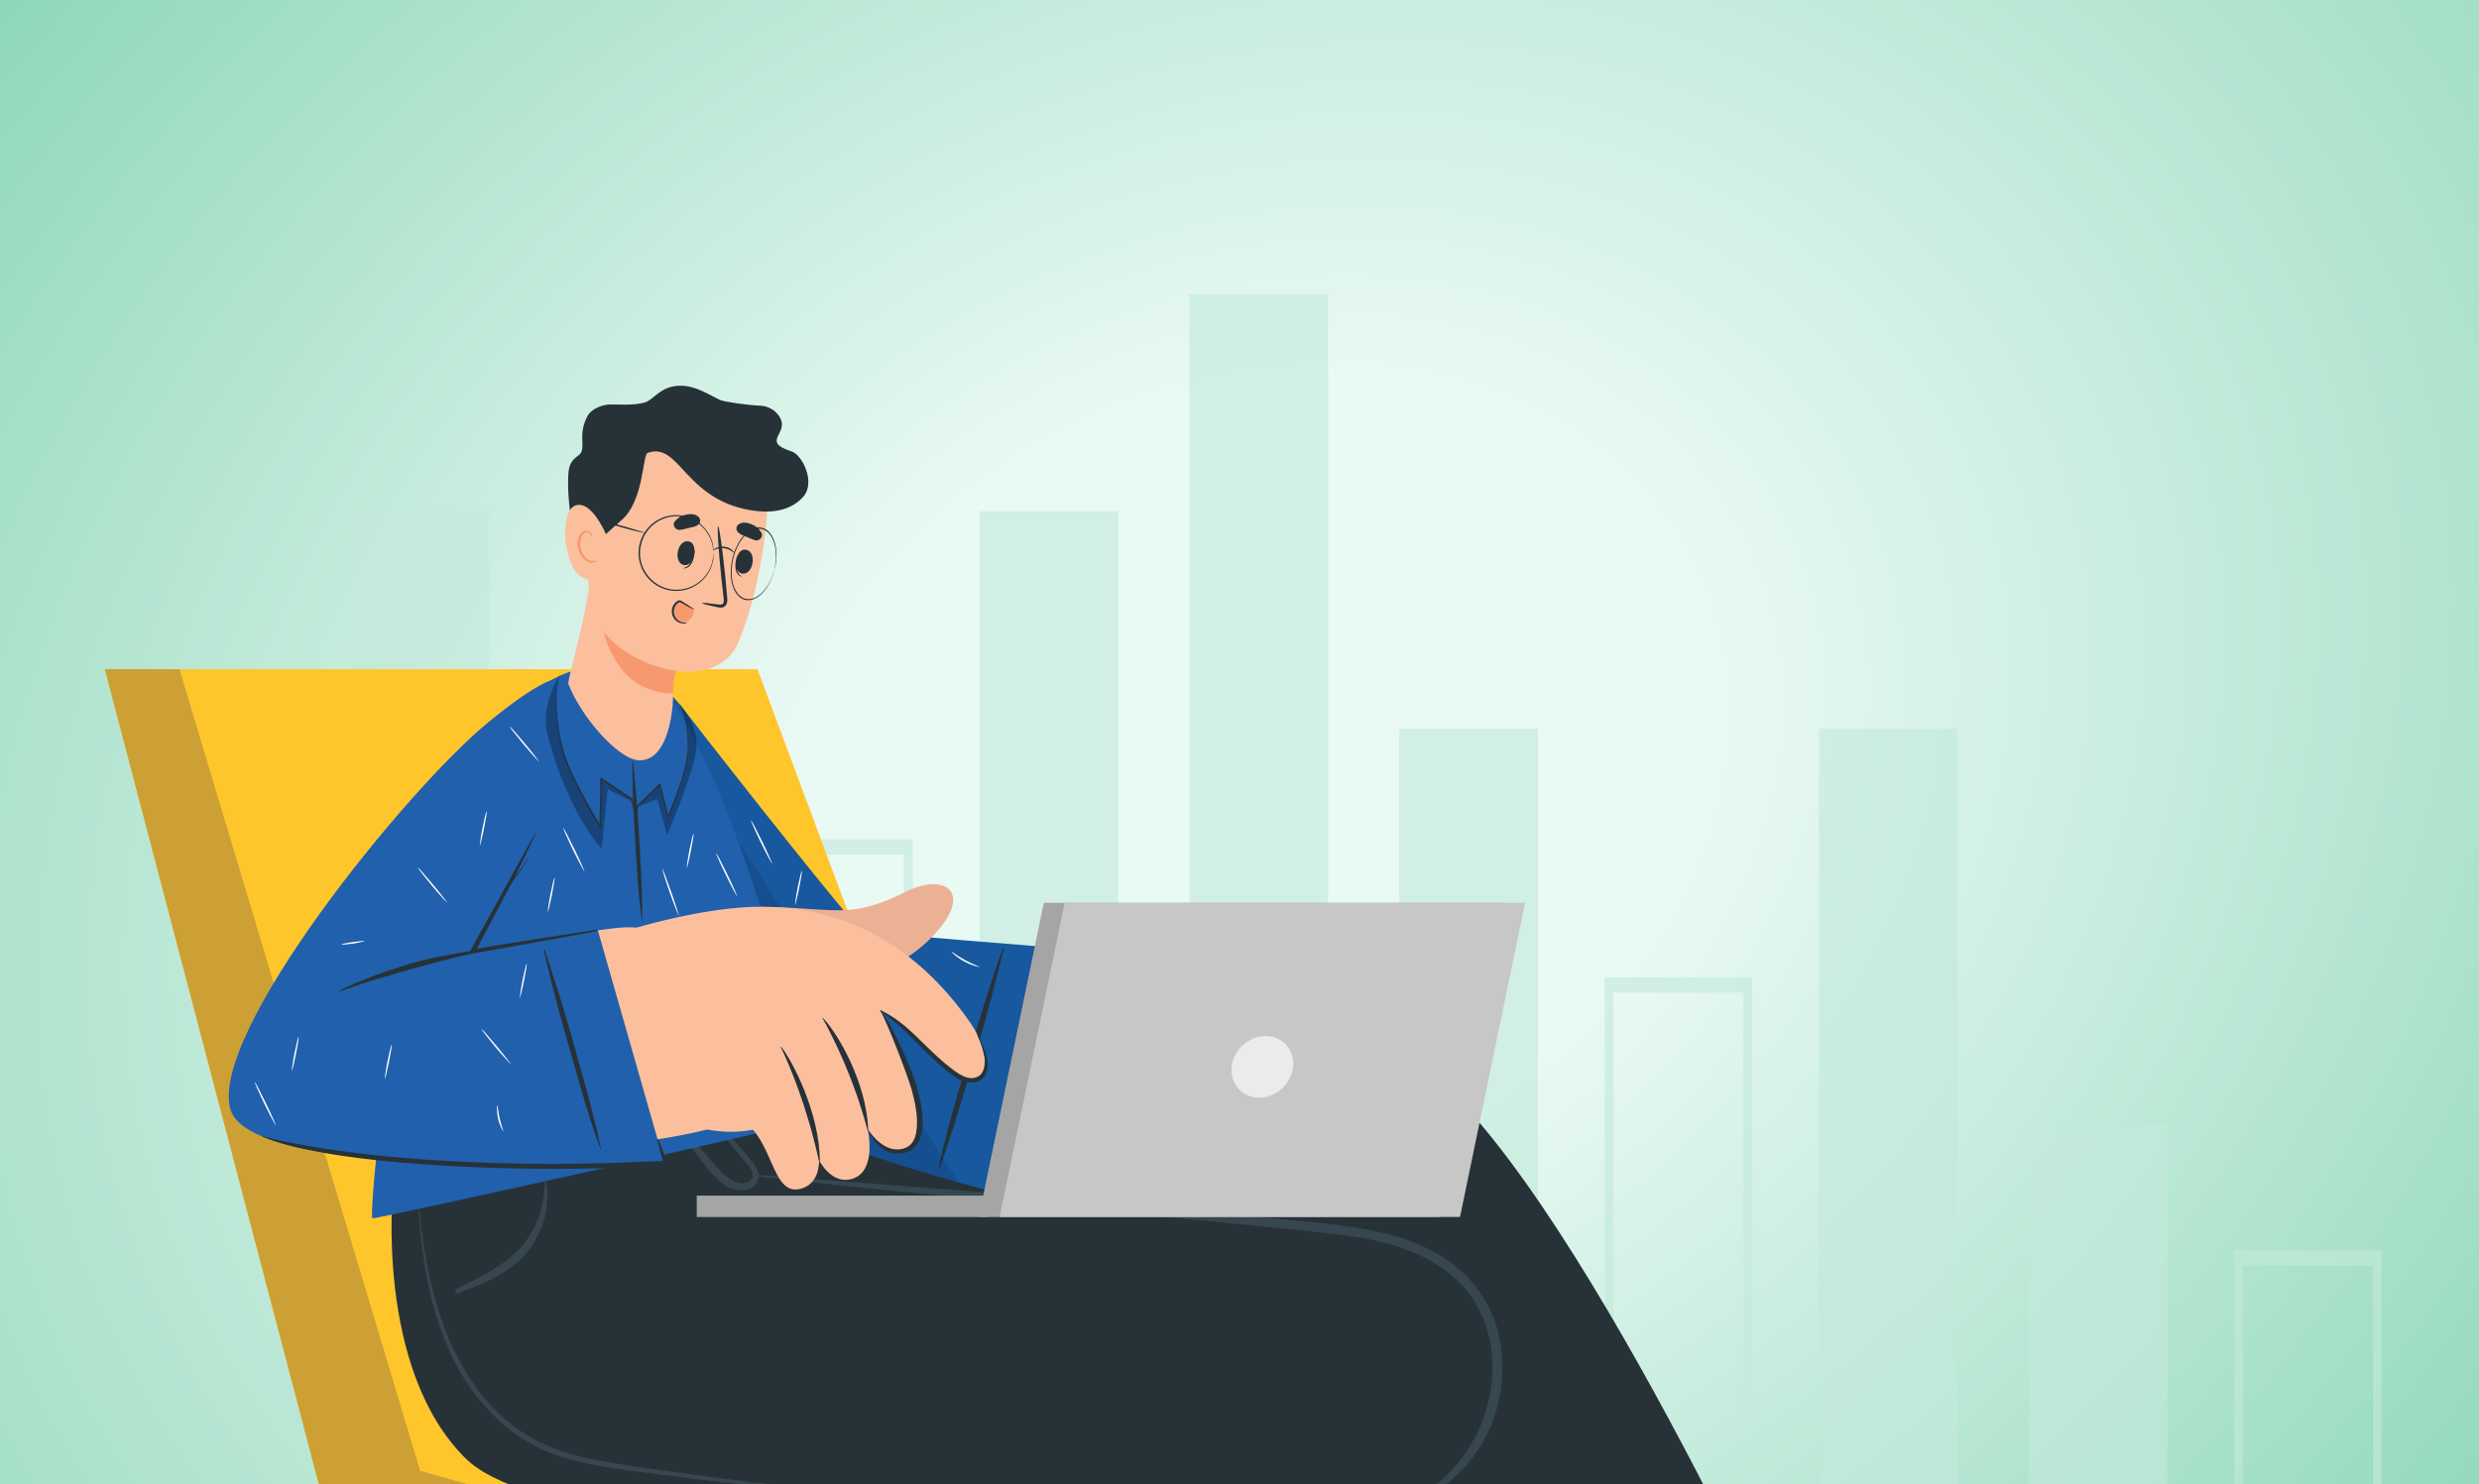 <svg xmlns="http://www.w3.org/2000/svg" width="334" height="200" viewBox="0 0 334 200" fill="none">
<rect x="0" y="0" width="334" height="200" fill="#808080" stroke="none"/>
<g clip-path="url(#clip0_4703_80370)">
<rect width="334" height="200" fill="url(#paint0_radial_4703_80370)"/>
<g opacity="0.63">
<path d="M245.066 204.834H263.75V98.201H245.066V204.834Z" fill="#C3E9DA"/>
<path d="M216.219 205.875H236.072V131.707H216.219V205.875ZM234.902 203.798H217.388V133.772H234.902V203.798Z" fill="#C3E9DA"/>
<path d="M273.348 204.834H292.031V151.517H273.348V204.834Z" fill="#C3E9DA"/>
<path d="M301.031 205.874H320.884V168.512H301.031V205.874ZM319.715 203.796H302.201V170.577H319.715V203.796Z" fill="#C3E9DA"/>
<path d="M188.535 204.834H207.219V98.201H188.535V204.834Z" fill="#C3E9DA"/>
<path d="M160.254 204.834H178.938L178.937 39.628H160.254L160.254 204.834Z" fill="#C3E9DA"/>
<path d="M131.988 204.834H150.672L150.672 68.902H131.988L131.988 204.834Z" fill="#C3E9DA"/>
<path d="M74.844 205.875H94.697V97.164H74.844V205.875ZM93.527 203.797H76.013V99.242H93.527V203.797Z" fill="#C3E9DA"/>
<path d="M47.16 204.834H65.844L65.844 68.902H47.16L47.16 204.834Z" fill="#C3E9DA"/>
<path d="M103.109 205.876H122.962V113.119H103.109V205.876ZM121.793 203.798H104.279V115.185H121.793V203.798Z" fill="#C3E9DA"/>
</g>
<path d="M213.085 208.683V196.142L140.43 193.149L102.054 90.189H14.125L45.227 208.683L119.568 229.659H124.221L213.085 208.683Z" fill="#FFC62B"/>
<path d="M14.125 90.189H24.181L56.6 198.208L122.362 216.92L213.085 196.142V208.683L124.221 229.659H119.568L45.227 208.683L14.125 90.189Z" fill="#CCA034"/>
<path d="M266.536 266.843C264.197 266.893 203.383 248.008 201.524 245.819C201.328 245.571 202.275 236.53 203.838 229.345C203.912 228.999 182.25 200.479 182.25 200.479L221.427 185.168L240.159 224.188L245.033 234.329C245.033 234.329 265.317 254.822 267.114 257.444C268.886 260.066 268.874 266.782 266.536 266.843Z" fill="#EBEBEB"/>
<path d="M242.133 226.005L198.956 232.412C198.956 232.412 175.387 189.41 165.872 178.724H165.848C165.22 177.994 164.642 177.426 164.112 176.993H164.1C163.497 176.634 162.438 176.374 160.986 176.201H160.974C148.21 174.631 105.231 178.835 75.531 176.906L89.402 158.281L95.544 150.019C128.997 146.185 170.057 132.445 188.581 141.782C208.704 151.924 242.145 226.005 242.145 226.005H242.133Z" fill="#263238"/>
<path d="M199.164 223.657C194.278 215.445 172.025 174.929 167.594 173.321C163.569 171.874 82.915 173.556 81.721 173.569C81.635 173.569 81.635 173.705 81.721 173.705C91.272 173.581 164.985 173.321 167.09 174.15C171.459 175.882 198.069 222.903 198.721 223.88C198.894 224.14 199.337 223.942 199.164 223.657Z" fill="#37474F"/>
<path d="M52.968 159.977C52.968 159.977 50.42 184.415 62.753 196.573C77.522 211.117 174.978 207.444 190.08 202.534C205.182 197.624 205.649 173.136 189.144 167.459C173.439 162.067 103.8 158.963 102.151 158.295C100.502 157.639 95.677 149.885 95.677 149.885L52.956 159.965L52.968 159.977Z" fill="#263238"/>
<path d="M73.6 159.282C73.575 159.171 73.403 159.208 73.403 159.319C73.415 162.411 72.283 165.652 70.264 167.989C67.95 170.673 64.541 172.169 61.452 173.74C61.156 173.888 61.378 174.358 61.685 174.259C63.569 173.691 65.427 172.862 67.138 171.897C68.701 171.019 70.141 169.906 71.236 168.471C73.255 165.812 74.141 162.584 73.587 159.27L73.6 159.282Z" fill="#37474F"/>
<path d="M101.5 156.772C100.811 155.881 100.06 155.04 99.334 154.187C97.635 152.146 95.924 150.106 94.14 148.152C93.967 147.966 93.635 148.226 93.795 148.436C95.001 150.019 96.269 151.54 97.512 153.074C98.152 153.865 98.792 154.645 99.444 155.436C100.047 156.166 100.798 156.895 101.254 157.736C101.721 158.615 101.106 159.357 100.208 159.456C99.395 159.542 98.657 159.134 98.029 158.652C96.626 157.563 95.518 156.017 94.349 154.694C93.635 153.89 92.921 153.074 92.183 152.27C91.407 151.417 90.583 150.613 89.807 149.759C89.758 149.71 89.659 149.784 89.709 149.846C90.386 150.774 91.001 151.751 91.678 152.678C92.355 153.606 93.032 154.533 93.734 155.448C94.398 156.314 95.075 157.155 95.777 157.996C96.367 158.701 97.057 159.394 97.857 159.864C99.149 160.63 101.389 160.791 102.078 159.109C102.423 158.281 101.992 157.44 101.488 156.784L101.5 156.772Z" fill="#37474F"/>
<path d="M188.025 202.618C182.831 202.717 177.625 203.013 172.431 203.125C167.274 203.236 162.117 203.261 156.948 203.211C146.584 203.112 136.221 202.717 125.882 201.999C115.432 201.27 104.171 200.231 93.795 198.784C88.835 198.091 83.801 197.522 78.89 196.459C74.459 195.506 70.447 193.651 67.136 190.423C60.415 183.868 57.806 174.246 56.723 165.045C56.575 163.808 56.465 162.571 56.366 161.335C56.366 161.248 56.231 161.248 56.243 161.335C56.846 170.771 58.311 180.603 64.219 188.185C66.779 191.462 70.028 194.158 73.844 195.692C78.496 197.559 83.653 198.005 88.552 198.672C98.977 200.095 110.288 201.183 120.762 202.012C131.31 202.828 141.882 203.347 152.455 203.508C163.028 203.669 173.613 203.508 184.173 202.989C185.465 202.927 186.745 202.853 188.038 202.741C188.112 202.741 188.112 202.618 188.038 202.618H188.025Z" fill="#37474F"/>
<path d="M201.91 179.789C200.913 175.646 198.439 172.17 194.944 169.783C191.202 167.211 186.722 166.048 182.291 165.393C177.282 164.663 172.198 164.292 167.152 163.797C156.801 162.783 146.45 161.856 136.099 161.002C125.748 160.149 103.446 158.405 102.19 158.356C102.079 158.356 102.055 158.541 102.166 158.554C112.16 159.667 121.255 160.631 131.262 161.547C141.33 162.462 151.385 163.426 161.441 164.428C166.451 164.923 171.46 165.43 176.469 165.949C181.109 166.432 185.885 166.902 190.242 168.707C193.971 170.253 197.331 172.739 199.239 176.388C201.073 179.912 201.467 184.13 200.729 188.001C200.039 191.6 198.353 195.112 195.891 197.821C193.467 200.492 190.39 202.545 186.833 203.312C185.922 203.51 184.814 203.658 183.965 203.819C183.903 203.831 183.83 203.967 183.903 203.967C191.387 204.153 198.316 198.662 201.012 191.798C202.501 188.013 202.833 183.759 201.885 179.789H201.91Z" fill="#37474F"/>
<path d="M82.058 99.833C87.006 119.349 96.852 142.637 100.902 146.36C106.022 151.072 137.383 157.243 139.032 157.404C141.752 157.676 147.352 129.589 144.817 129.639C138.109 129.787 117.444 127.685 115.967 126.225C114.428 124.704 103.93 112.04 93.111 97.706C85.64 87.799 78.981 87.725 82.058 99.833Z" fill="#EB9482"/>
<path d="M136.497 156.243C136.952 156.466 143.402 159.533 147.365 160.584C150.331 161.376 158.91 163.404 160.091 160.213C160.904 158.036 155.993 156.243 152.559 154.907C150.749 154.203 148.485 152.36 148.989 151.197C149.863 149.144 154.54 151.074 157.617 152.768C163.574 156.058 171.55 162.044 175.07 158.964C176.399 157.801 174.775 155.773 172.424 153.807C176.215 156.07 180.252 157.913 181.778 156.676C182.652 155.971 182.677 155.031 182.147 153.98C183.317 154.326 184.326 154.227 185.027 153.46C186.209 152.149 185.581 150.282 184.203 148.377C184.634 148.328 185.003 148.093 185.286 147.623C187.772 143.616 174.615 132.596 170.122 131.644C156.94 128.824 143.131 129.739 143.131 129.739C138.084 133.994 136.472 156.243 136.484 156.256L136.497 156.243Z" fill="#EB9482"/>
<path d="M155.504 143.638C158.606 144.046 161.671 145.135 164.329 146.804C167.702 148.932 169.979 151.455 172.822 153.99C172.896 154.052 172.797 154.176 172.723 154.114C171.369 152.914 165.745 148.4 164.305 147.373C161.646 145.506 158.704 144.22 155.492 143.688C155.455 143.688 155.467 143.626 155.492 143.638H155.504Z" fill="#263238"/>
<path d="M157.817 137.988C161.288 138.854 164.845 139.72 168.082 141.29C171.626 142.997 174.433 145.854 177.19 148.6C178.851 150.245 180.476 151.939 182.051 153.658C182.113 153.732 182.027 153.844 181.953 153.782C179.147 150.937 176.267 148.179 173.288 145.52C170.494 143.022 167.405 141.117 163.872 139.868C161.879 139.163 159.848 138.607 157.805 138.062C157.768 138.062 157.78 137.988 157.805 138.001L157.817 137.988Z" fill="#263238"/>
<path d="M161.38 133.016C164.741 133.622 167.682 134.142 170.685 135.873C174.673 138.161 178.55 142.094 179.916 143.492C181.418 145.025 182.87 146.621 184.31 148.228C184.372 148.29 184.261 148.402 184.2 148.327C180.938 144.803 177.43 141.476 173.738 138.409C171.978 136.949 170.07 135.675 167.941 134.81C165.836 133.956 163.596 133.499 161.38 133.029C161.368 133.029 161.38 133.004 161.38 133.004V133.016Z" fill="#263238"/>
<path d="M142.63 127.76L133.202 160.46C133.202 160.46 105.41 153.212 100.229 147.857C95.059 142.515 85.065 114.502 82 100.885C78.936 87.269 85.828 87.442 92.364 95.913C98.899 104.385 115.146 124.915 116.045 125.348C116.931 125.781 142.63 127.748 142.63 127.748V127.76Z" fill="#17589E"/>
<path d="M130.222 146.113C131.366 142.254 132.536 138.408 133.545 134.512C134.111 132.298 134.69 130.085 135.243 127.858C135.268 127.772 135.12 127.722 135.096 127.809C133.791 131.63 132.499 135.477 131.379 139.36C130.259 143.231 129.102 147.078 128.031 150.961C127.428 153.162 126.886 155.389 126.406 157.627C126.406 157.677 126.468 157.701 126.48 157.652C127.908 153.867 129.065 149.996 130.222 146.113Z" fill="#263238"/>
<path opacity="0.1" d="M129.203 159.372C121.314 157.134 104.181 151.939 100.242 147.871C95.073 142.515 85.079 114.515 82.014 100.898C80.55 94.356 81.362 90.992 83.344 90.213C83.553 90.312 83.762 90.423 83.984 90.559C94.187 104.658 115.357 138.298 129.203 159.372Z" fill="black"/>
<path d="M50.16 164.206C50.32 164.367 109.066 151.43 109.62 150.75C110.383 149.785 99.885 105.386 88.807 92.14C86.038 88.826 77.213 89.061 73.275 92.4C53.717 108.972 49.618 163.637 50.172 164.218L50.16 164.206Z" fill="#2160AC"/>
<path d="M68.697 95.566C56.98 104.619 26.099 141.239 32.548 149.921C39.047 158.665 83.245 155.722 96.156 151.974C99.996 150.861 90.138 126.311 86.039 125.099C82.63 124.085 63.466 129.317 63.121 128.191C62.727 126.93 66.974 118.817 73.817 103.976C81.707 86.871 73.854 91.546 68.685 95.553L68.697 95.566Z" fill="#FBBF9E"/>
<path d="M104.062 122.244C112.604 122.467 114.758 123.839 122.057 120.179C126.845 117.779 130.426 119.82 127.177 124.359C121.848 131.779 110.783 133.832 106.733 133.424L104.062 122.244Z" fill="#ECB195"/>
<path d="M80.562 126.637C80.562 126.637 90.803 122.963 99.923 122.296C106.225 121.838 120.059 122.357 130.816 137.953C133.364 141.651 134.386 148.737 128.047 144.223C123.542 141.008 121.647 137.607 118.681 136.221C118.681 136.221 118.914 145.386 115.136 147.81C113.45 148.898 108.76 151.743 104.797 153.437C104.797 153.437 104.194 152.67 103.579 151.582C103.579 151.582 99.825 153.511 93.634 151.866L80.575 126.649L80.562 126.637Z" fill="#FBBF9E"/>
<path d="M106.007 122.813C108.653 124.817 114.204 129.145 117.515 134.278C121.195 139.979 126.734 151.951 122.524 154.635C119.435 156.601 116.912 152.211 116.912 152.211C116.912 152.211 118.167 157.653 114.992 158.815C112.099 159.879 110.352 156.366 110.352 156.366C110.352 156.366 110.549 159.792 107.558 160.275C103.964 160.856 104.148 153.571 100.001 150.999C99.065 150.418 106.019 122.801 106.019 122.801L106.007 122.813Z" fill="#FBBF9E"/>
<path d="M110.864 137.182C113.055 139.47 116.686 145.963 116.969 152.097C116.969 152.233 116.871 152.32 116.846 152.196C115.098 145.505 112.193 139.631 110.815 137.219C110.803 137.182 110.84 137.157 110.864 137.182Z" fill="#263238"/>
<path d="M105.251 141.067C106.937 143.243 110.383 150.095 110.457 156.328C110.457 156.464 110.347 156.538 110.322 156.415C108.783 149.34 106.42 143.602 105.189 141.104C105.177 141.067 105.226 141.042 105.251 141.067Z" fill="#263238"/>
<path d="M118.675 136.156C121.26 137.417 122.811 139.05 124.842 141.029C125.851 142.006 126.873 142.983 127.98 143.836C128.99 144.628 130.479 145.803 131.808 145.061C132.547 144.64 132.694 143.688 132.682 142.909C132.657 142.031 132.079 140.336 131.697 139.545C131.673 139.508 131.747 139.47 131.771 139.508C132.128 140.213 132.805 141.771 132.953 142.55C133.088 143.255 133.15 144.059 132.842 144.727C132.19 146.161 130.393 146.075 129.211 145.444C128.497 145.073 127.857 144.554 127.242 144.046C126.651 143.552 126.073 143.045 125.506 142.501C124.362 141.412 123.279 140.25 122.134 139.149C120.891 137.937 119.992 137.294 118.614 136.23C118.565 136.193 118.614 136.119 118.675 136.144V136.156Z" fill="#263238"/>
<path d="M122.781 146.719C122.338 145.049 119.593 137.926 118.608 136.219C118.584 136.169 118.645 136.132 118.67 136.169C120.455 138.544 122.978 144.468 123.495 146.323C123.999 148.154 124.541 150.466 124.233 152.371C123.765 155.228 121.784 155.45 121.07 155.475C120.208 155.5 119.396 155.191 118.719 154.671C117.956 154.102 117.304 153.063 116.873 152.235C116.848 152.185 116.91 152.148 116.934 152.185C117.734 153.472 119.187 154.857 120.762 154.906C121.451 154.931 122.178 154.733 122.682 154.251C123.273 153.669 123.445 152.816 123.519 152.025C123.667 150.231 123.261 148.438 122.793 146.719H122.781Z" fill="#263238"/>
<path d="M80.554 125.398L89.441 156.491C89.441 156.491 34.128 159.657 31.063 149.565C27.999 139.473 54.719 106.402 65.809 97.324C78.659 86.799 79.348 91.227 75.163 101.752C70.781 112.771 63.249 128.503 63.249 128.503L80.566 125.398H80.554Z" fill="#2160AC"/>
<path d="M45.759 133.474C48.504 132.151 51.384 131.087 54.288 130.172C57.169 129.269 60.135 128.675 63.113 128.217C64.812 127.945 66.523 127.772 68.234 127.574C68.283 127.574 68.295 127.648 68.234 127.661C65.243 128.081 62.264 128.774 59.335 129.541C56.418 130.308 53.525 131.124 50.645 131.99C49.008 132.485 47.408 133.054 45.796 133.598C45.722 133.623 45.685 133.511 45.759 133.487V133.474Z" fill="#263238"/>
<path d="M80.415 125.285C80.132 125.31 64.759 127.721 64.242 127.87C64.34 127.659 68.242 120.301 68.82 119.225C68.882 119.113 68.931 119.015 68.993 118.903C69.337 118.433 69.694 117.976 70.027 117.493C70.457 116.875 70.876 116.269 71.294 115.651C71.307 115.626 71.282 115.613 71.27 115.626C70.827 116.219 70.371 116.813 69.928 117.407C69.719 117.679 69.522 117.963 69.325 118.248C69.719 117.481 70.088 116.714 70.47 115.947C71.073 114.723 71.639 113.474 72.205 112.225C72.218 112.188 72.168 112.163 72.144 112.2C70.999 114.34 69.781 116.454 68.624 118.594C67.466 120.734 63.085 128.599 63.109 128.599C63.134 128.624 80.107 125.569 80.439 125.495C80.575 125.47 80.55 125.273 80.415 125.285Z" fill="#263238"/>
<path d="M78.3 144.255C77.328 140.792 76.38 137.317 75.285 133.879C74.657 131.925 74.042 129.97 73.402 128.029C73.377 127.955 73.254 127.992 73.266 128.066C74.103 131.578 74.953 135.115 75.95 138.591C76.947 142.054 77.907 145.516 78.941 148.967C79.531 150.933 80.171 152.863 80.885 154.792C80.897 154.829 80.959 154.817 80.959 154.78C80.233 151.23 79.273 147.743 78.3 144.255Z" fill="#263238"/>
<path d="M90.059 157.06C89.665 156.082 89.209 154.697 88.779 153.732C88.668 153.485 88.483 153.497 88.569 153.757C88.84 154.635 89.025 155.588 89.296 156.491C88.52 156.515 87.745 156.528 86.969 156.552C86.071 156.589 85.185 156.639 84.286 156.664C82.538 156.738 80.778 156.787 79.031 156.812C75.486 156.874 71.929 156.874 68.384 156.787C61.27 156.614 54.144 156.181 47.079 155.278C45.11 155.019 43.128 154.734 41.171 154.375C39.177 154.017 37.035 153.621 35.411 153.126C35.362 153.114 35.337 153.2 35.386 153.213C37.035 153.856 38.599 154.338 40.322 154.709C42.082 155.093 43.867 155.427 45.639 155.699C49.196 156.243 52.765 156.602 56.359 156.862C63.461 157.381 70.6 157.591 77.726 157.505C79.72 157.48 81.714 157.443 83.708 157.369C84.717 157.332 85.726 157.295 86.723 157.245C87.732 157.196 90.12 157.183 90.059 157.022V157.06Z" fill="#263238"/>
<path d="M164.666 161.141H93.883V164.01H164.666V161.141Z" fill="#455B64"/>
<path d="M133.047 161.141H93.883V164.01H133.047V161.141Z" fill="#A6A5A5"/>
<path d="M131.875 164.01H193.908L202.671 121.676H140.638L131.875 164.01Z" fill="#A6A5A5"/>
<path d="M134.68 164.01H196.712L205.476 121.676H143.443L134.68 164.01Z" fill="#C7C7C6"/>
<path d="M165.944 143.785C165.71 146.085 167.359 147.941 169.649 147.941C171.938 147.941 173.981 146.085 174.215 143.785C174.461 141.484 172.8 139.629 170.51 139.629C168.221 139.629 166.178 141.484 165.944 143.785Z" fill="#EBEBEB"/>
<path d="M85.971 102.452C83.288 102.279 78.291 96.639 76.58 92.175C76.469 91.865 77.306 88.922 78.156 85.298C78.66 83.097 79.177 80.623 79.485 78.348L93.27 83.777C93.27 83.777 91.215 88.378 90.71 92.36C90.673 92.694 90.661 93.003 90.685 93.312C90.685 93.362 90.685 93.411 90.685 93.473C90.734 95.291 90.168 102.737 85.971 102.464V102.452Z" fill="#FBBF9E"/>
<path d="M90.683 93.311C90.683 93.311 90.683 93.398 90.683 93.472C90.228 93.472 89.736 93.435 89.206 93.348C81.132 92.05 80.492 81.859 80.492 78.742L93.293 83.776C93.293 83.776 91.237 88.376 90.72 92.359C90.696 92.693 90.671 93.002 90.696 93.311H90.683Z" fill="#F7996E"/>
<path d="M82.302 60.481C79.409 64.983 77.981 79.973 80.578 84.14C84.345 90.188 96.406 93.577 99.434 86.676C102.733 79.144 105.084 63.561 101.994 59.566C97.453 53.679 86.56 53.815 82.302 60.469V60.481Z" fill="#FBBF9E"/>
<path d="M91.606 71.414C92.061 71.364 92.468 71.228 92.911 71.129C93.415 71.018 93.822 70.981 94.191 70.585C94.388 70.375 94.376 69.954 94.191 69.744C93.76 69.249 93.108 69.237 92.505 69.348C91.84 69.472 91.372 69.732 90.929 70.251C90.511 70.746 91.003 71.488 91.606 71.414Z" fill="#263238"/>
<path d="M101.713 72.798C101.27 72.662 100.889 72.476 100.47 72.303C99.99 72.105 99.596 71.994 99.301 71.548C99.141 71.313 99.227 70.893 99.449 70.72C99.953 70.311 100.593 70.398 101.172 70.621C101.8 70.856 102.23 71.19 102.575 71.771C102.907 72.328 102.292 72.983 101.713 72.81V72.798Z" fill="#263238"/>
<path d="M93.578 74.156C93.578 74.156 93.492 74.193 93.492 74.231C93.369 75.232 93.049 76.358 92.101 76.543C92.077 76.543 92.064 76.605 92.101 76.605C93.222 76.63 93.615 75.133 93.578 74.156Z" fill="#263238"/>
<path d="M92.849 72.972C91.274 72.6 90.646 75.779 92.099 76.138C93.539 76.484 94.166 73.293 92.849 72.972Z" fill="#263238"/>
<path d="M99.364 74.914C99.364 74.914 99.426 74.976 99.426 75.013C99.192 75.99 99.081 77.153 99.906 77.672C99.93 77.685 99.918 77.734 99.881 77.722C98.835 77.338 98.983 75.805 99.364 74.914Z" fill="#263238"/>
<path d="M100.444 74.073C102.044 74.283 101.515 77.487 100.025 77.301C98.561 77.116 99.09 73.9 100.444 74.073Z" fill="#263238"/>
<path d="M83.715 70.126C86.767 67.529 86.558 61.284 87.26 61.036C91.543 59.503 92.171 67.195 101.02 68.741C104.983 69.434 107.1 68.222 108.22 66.948C109.943 64.994 108.073 61.308 106.682 60.851C102.288 59.428 106.62 58.464 104.934 56.027C104.356 55.186 103.383 54.704 102.362 54.667C100.798 54.617 97.512 54.135 97.069 53.925C95.555 53.245 93.771 51.946 91.592 51.983C88.97 52.033 88.109 53.851 86.927 54.222C85.315 54.729 82.792 54.444 81.869 54.531C81.179 54.593 79.665 55.05 79.124 56.126C77.955 58.427 78.742 59.713 78.349 60.863C78.066 61.679 76.724 61.543 76.576 63.868C76.305 68.222 77.585 73.676 78.127 73.96C79.186 74.517 82.706 70.955 83.727 70.102L83.715 70.126Z" fill="#263238"/>
<path d="M82.053 72.959C82.053 72.959 80.034 67.48 77.647 68.086C75.259 68.692 75.923 76.051 78.151 77.609C80.367 79.18 81.856 77.139 81.856 77.139L82.065 72.959H82.053Z" fill="#FBBF9E"/>
<path d="M80.353 75.481C80.353 75.481 80.267 75.531 80.107 75.58C79.959 75.63 79.7 75.642 79.405 75.518C78.827 75.271 78.285 74.418 78.199 73.539C78.15 73.094 78.224 72.686 78.371 72.352C78.507 72.018 78.753 71.795 79.036 71.77C79.319 71.733 79.528 71.919 79.602 72.055C79.688 72.203 79.651 72.29 79.688 72.302C79.7 72.315 79.799 72.228 79.737 72.03C79.713 71.931 79.639 71.808 79.504 71.709C79.368 71.597 79.171 71.535 78.974 71.535C78.556 71.523 78.211 71.832 78.051 72.191C77.867 72.55 77.768 73.02 77.817 73.514C77.916 74.492 78.543 75.469 79.331 75.753C79.713 75.877 80.02 75.803 80.18 75.716C80.34 75.617 80.365 75.506 80.34 75.493L80.353 75.481Z" fill="#F7996E"/>
<path d="M67.801 152.457C67.801 152.457 67.334 151.765 67.112 150.775C66.89 149.786 66.964 148.957 67.013 148.957C67.075 148.957 67.1 149.761 67.321 150.726C67.53 151.691 67.863 152.42 67.801 152.457Z" fill="white"/>
<path d="M49.163 126.831C49.163 126.831 48.474 127.042 47.6 127.165C46.726 127.289 46.012 127.339 46 127.289C46 127.227 46.689 127.079 47.563 126.955C48.437 126.831 49.151 126.782 49.163 126.831Z" fill="white"/>
<path d="M72.633 102.679C72.633 102.679 71.673 101.677 70.577 100.366C69.482 99.043 68.632 97.954 68.682 97.917C68.731 97.88 69.642 98.919 70.737 100.23C71.833 101.541 72.669 102.642 72.633 102.679Z" fill="white"/>
<path d="M107.109 121.973C107.109 121.973 107.208 120.922 107.466 119.648C107.725 118.374 107.971 117.347 108.032 117.359C108.094 117.359 107.934 118.411 107.676 119.685C107.417 120.959 107.171 121.985 107.109 121.973Z" fill="white"/>
<path d="M91.461 123.469C91.461 123.469 90.871 122.084 90.255 120.328C89.64 118.571 89.197 117.136 89.246 117.112C89.295 117.087 89.837 118.497 90.452 120.253C91.067 122.01 91.511 123.445 91.461 123.469Z" fill="white"/>
<path d="M131.988 130.33C131.988 130.33 131.003 130.182 129.932 129.588C128.861 129.007 128.16 128.302 128.197 128.265C128.234 128.215 128.984 128.833 130.031 129.402C131.077 129.971 132 130.268 131.988 130.33Z" fill="white"/>
<path d="M96.148 74.528C96.148 74.528 96.148 74.083 95.951 73.303C95.755 72.549 95.262 71.436 94.13 70.57C93.564 70.15 92.862 69.791 92.05 69.655C91.238 69.519 90.327 69.544 89.465 69.878C89.034 70.026 88.604 70.261 88.222 70.558C87.828 70.842 87.471 71.201 87.188 71.609C86.585 72.413 86.24 73.452 86.228 74.528C86.228 75.604 86.573 76.643 87.188 77.447C87.484 77.855 87.841 78.213 88.222 78.498C88.604 78.795 89.034 79.017 89.465 79.178C90.327 79.512 91.25 79.537 92.05 79.401C92.862 79.252 93.564 78.906 94.13 78.486C95.262 77.62 95.767 76.519 95.951 75.752C96.148 74.986 96.112 74.528 96.148 74.528C96.148 74.528 96.148 74.553 96.148 74.615C96.148 74.676 96.148 74.763 96.148 74.85C96.148 74.961 96.148 75.084 96.124 75.233C96.099 75.381 96.087 75.567 96.025 75.765C95.939 76.16 95.767 76.63 95.484 77.125C95.201 77.62 94.782 78.139 94.204 78.585C93.638 79.017 92.912 79.401 92.075 79.549C91.238 79.698 90.302 79.673 89.404 79.339C88.948 79.178 88.517 78.943 88.111 78.646C87.705 78.35 87.336 77.991 87.028 77.558C86.4 76.717 86.044 75.641 86.031 74.528C86.031 73.415 86.4 72.339 87.028 71.498C87.336 71.077 87.705 70.706 88.111 70.409C88.517 70.113 88.948 69.878 89.404 69.717C90.302 69.383 91.25 69.358 92.075 69.507C92.912 69.655 93.638 70.038 94.204 70.471C94.77 70.917 95.188 71.436 95.484 71.931C95.767 72.425 95.939 72.895 96.025 73.291C96.075 73.489 96.099 73.662 96.124 73.823C96.148 73.971 96.161 74.107 96.148 74.219C96.148 74.318 96.148 74.392 96.148 74.454C96.148 74.503 96.148 74.54 96.148 74.54V74.528Z" fill="#263238"/>
<path d="M104.37 76.655C104.37 76.655 104.468 76.235 104.53 75.468C104.579 74.726 104.542 73.6 104.087 72.636C103.865 72.166 103.545 71.733 103.114 71.486C102.684 71.251 102.167 71.152 101.601 71.362C101.317 71.449 101.034 71.609 100.751 71.844C100.468 72.067 100.185 72.351 99.939 72.71C99.422 73.403 99.004 74.343 98.77 75.357C98.548 76.371 98.511 77.41 98.671 78.251C98.745 78.684 98.868 79.067 99.028 79.389C99.188 79.71 99.373 79.995 99.582 80.192C100 80.625 100.505 80.761 100.997 80.737C101.49 80.712 101.97 80.465 102.376 80.131C103.201 79.463 103.73 78.473 104.001 77.781C104.284 77.076 104.358 76.643 104.37 76.643C104.37 76.643 104.345 76.754 104.296 76.952C104.271 77.051 104.247 77.175 104.198 77.323C104.148 77.472 104.099 77.632 104.025 77.805C103.754 78.51 103.237 79.537 102.388 80.242C101.97 80.588 101.477 80.848 100.973 80.885C100.468 80.922 99.939 80.774 99.508 80.329C99.287 80.118 99.09 79.834 98.93 79.5C98.77 79.166 98.634 78.77 98.56 78.325C98.388 77.447 98.425 76.371 98.659 75.32C98.905 74.268 99.348 73.291 99.877 72.574C100.148 72.215 100.431 71.906 100.727 71.684C101.022 71.449 101.317 71.288 101.613 71.189C102.191 70.979 102.733 71.09 103.176 71.337C103.619 71.597 103.939 72.042 104.173 72.537C104.628 73.539 104.653 74.689 104.591 75.443C104.591 75.629 104.554 75.802 104.53 75.95C104.505 76.099 104.481 76.222 104.468 76.321C104.419 76.519 104.394 76.631 104.394 76.631L104.37 76.655Z" fill="#263238"/>
<path d="M98.941 74.543C98.941 74.543 98.793 74.431 98.572 74.271C98.35 74.122 98.006 73.949 97.587 73.887C97.181 73.826 96.799 73.9 96.541 73.986C96.283 74.073 96.135 74.172 96.11 74.147C96.098 74.122 96.209 73.986 96.48 73.85C96.738 73.714 97.156 73.615 97.612 73.677C98.067 73.739 98.436 73.949 98.658 74.147C98.88 74.345 98.954 74.518 98.929 74.531L98.941 74.543Z" fill="#263238"/>
<path d="M87.008 71.871C87.008 71.871 85.568 71.587 83.833 71.092C82.097 70.609 80.707 70.164 80.719 70.115C80.731 70.053 82.159 70.399 83.894 70.894C85.63 71.376 87.021 71.822 87.008 71.871Z" fill="#263238"/>
<path d="M93.486 82.034C92.895 81.762 92.305 81.478 91.714 81.205C91.615 81.156 91.504 81.106 91.394 81.119C91.271 81.131 91.172 81.23 91.086 81.329C90.68 81.824 90.569 82.578 90.889 83.147C91.209 83.716 91.96 84.013 92.551 83.766C93.178 83.506 93.486 82.776 93.535 82.096L93.486 82.046V82.034Z" fill="#F7996E"/>
<path d="M92.619 83.903C92.619 83.903 92.532 83.965 92.36 84.002C92.188 84.039 91.917 84.052 91.597 83.94C91.289 83.841 90.933 83.594 90.723 83.21C90.502 82.827 90.428 82.295 90.612 81.813C90.699 81.578 90.846 81.355 91.019 81.194C91.105 81.108 91.203 81.034 91.302 80.972C91.363 80.935 91.425 80.91 91.511 80.91C91.585 80.91 91.659 80.922 91.72 80.947C91.831 80.996 91.905 81.058 91.991 81.108C92.077 81.157 92.151 81.207 92.237 81.256C92.385 81.355 92.532 81.442 92.668 81.528C93.197 81.862 93.505 82.085 93.493 82.122C93.48 82.159 93.123 81.986 92.582 81.689C92.446 81.615 92.299 81.528 92.139 81.442C92.052 81.392 91.979 81.355 91.892 81.306C91.806 81.256 91.72 81.207 91.646 81.17C91.56 81.145 91.536 81.145 91.449 81.194C91.376 81.244 91.289 81.306 91.216 81.38C91.068 81.528 90.945 81.701 90.871 81.912C90.711 82.32 90.772 82.765 90.945 83.099C91.117 83.445 91.412 83.668 91.671 83.779C91.942 83.891 92.188 83.915 92.36 83.903C92.532 83.903 92.619 83.878 92.631 83.903H92.619Z" fill="#263238"/>
<path d="M94.609 81.282C94.622 81.208 95.409 81.282 96.69 81.455C97.01 81.505 97.317 81.517 97.428 81.319C97.564 81.109 97.526 80.738 97.465 80.342C97.379 79.501 97.28 78.635 97.17 77.708C96.788 73.973 96.603 70.943 96.751 70.918C96.899 70.906 97.33 73.923 97.711 77.658C97.797 78.573 97.883 79.452 97.957 80.293C97.982 80.676 98.08 81.134 97.797 81.567C97.65 81.777 97.379 81.888 97.17 81.888C96.948 81.888 96.776 81.851 96.616 81.826C95.36 81.567 94.597 81.369 94.609 81.294V81.282Z" fill="#263238"/>
<path opacity="0.3" d="M85.953 108.727L88.562 107.688L89.879 112.573C89.879 112.573 93.4 104.287 93.806 101.034C94.212 97.781 91.504 94.764 91.504 94.764C91.504 94.764 94.101 99.389 91.59 106.043L90.015 110.31L88.919 105.82L85.965 108.727H85.953Z" fill="black"/>
<path opacity="0.3" d="M85.366 108.156L81.882 106.363L81.058 114.402C81.058 114.402 76.553 109.715 73.747 98.93C72.725 95.022 75.421 90.99 75.421 90.99C75.421 90.99 73.747 94.812 76.639 103.556L80.738 111.57L81.095 105.262L85.341 108.132L85.366 108.156Z" fill="black"/>
<path d="M91.422 94.752C91.422 94.752 91.73 95.123 92.025 95.915C92.333 96.694 92.616 97.856 92.714 99.291C92.763 100.008 92.788 100.8 92.727 101.641C92.665 102.482 92.456 103.347 92.21 104.263C91.705 106.068 90.979 108.047 90.105 110.15L90.007 110.397L89.933 110.1C89.576 108.715 89.206 107.256 88.813 105.734L88.985 105.809C88.013 106.748 85.957 108.727 85.957 108.727C85.859 110.026 85.711 110.731 85.711 110.731L85.748 108.641C85.748 108.641 87.853 106.612 88.825 105.66L88.948 105.536L88.997 105.734C89.379 107.256 89.748 108.715 90.105 110.1L89.933 110.051C91.668 105.858 93.01 102.222 92.616 99.266C92.53 97.832 92.271 96.681 91.988 95.915C91.853 95.531 91.693 95.234 91.594 95.049C91.483 94.863 91.434 94.752 91.434 94.752H91.422Z" fill="#263238"/>
<path d="M75.4 90.966C75.4 90.966 75.154 91.609 75.019 92.808C74.871 94.008 74.859 95.715 75.117 97.731C75.24 98.745 75.425 99.833 75.696 100.971C75.979 102.109 76.434 103.209 76.939 104.347C77.973 106.623 79.278 109.022 80.791 111.545L80.964 111.842V111.409C81.013 109.356 81.062 107.192 81.099 104.953L80.927 105.126C82.244 106.017 85.038 107.872 85.038 107.872C85.468 109.603 85.825 110.506 85.825 110.506L85.247 107.662C85.247 107.662 82.391 105.745 81.062 104.854L80.89 104.743V105.027C80.841 107.266 80.804 109.418 80.767 111.471L80.951 111.335C77.96 106.301 75.523 101.861 75.216 97.656C74.945 95.665 74.945 93.971 75.068 92.784C75.117 92.19 75.216 91.732 75.277 91.423C75.351 91.114 75.388 90.953 75.388 90.953L75.4 90.966Z" fill="#263238"/>
<path d="M86.275 115.701C86.115 112.918 85.98 110.123 85.734 107.353C85.586 105.77 85.451 104.199 85.29 102.616C85.29 102.554 85.18 102.567 85.18 102.616C85.229 105.424 85.278 108.231 85.451 111.038C85.623 113.821 85.77 116.616 85.98 119.399C86.103 120.982 86.263 122.553 86.472 124.123C86.472 124.16 86.521 124.148 86.521 124.123C86.57 121.316 86.423 118.521 86.263 115.713L86.275 115.701Z" fill="#263238"/>
<path d="M60.258 121.689C60.258 121.689 59.298 120.687 58.202 119.376C57.107 118.052 56.258 116.964 56.307 116.927C56.356 116.89 57.267 117.929 58.362 119.24C59.458 120.551 60.294 121.652 60.258 121.689Z" fill="white"/>
<path d="M78.734 117.482C78.734 117.482 78.007 116.208 77.22 114.587C76.432 112.967 75.841 111.619 75.903 111.594C75.952 111.569 76.629 112.868 77.417 114.488C78.204 116.109 78.795 117.457 78.734 117.482Z" fill="white"/>
<path d="M70.031 134.5C70.031 134.5 70.13 133.449 70.388 132.175C70.647 130.901 70.893 129.874 70.954 129.887C71.016 129.887 70.856 130.938 70.597 132.212C70.339 133.486 70.093 134.513 70.031 134.5Z" fill="white"/>
<path d="M104.031 116.454C104.031 116.454 103.304 115.18 102.517 113.56C101.729 111.94 101.138 110.591 101.2 110.567C101.249 110.542 101.926 111.841 102.714 113.461C103.501 115.081 104.092 116.43 104.031 116.454Z" fill="white"/>
<path d="M39.305 144.358C39.305 144.358 39.403 143.306 39.662 142.032C39.92 140.758 40.166 139.732 40.228 139.744C40.289 139.744 40.129 140.796 39.871 142.07C39.612 143.344 39.366 144.37 39.305 144.358Z" fill="white"/>
<path d="M68.828 143.452C68.828 143.452 67.868 142.451 66.772 141.139C65.677 139.816 64.828 138.728 64.877 138.69C64.926 138.653 65.837 139.692 66.933 141.003C68.028 142.314 68.865 143.415 68.828 143.452Z" fill="white"/>
<path d="M64.641 113.959C64.641 113.959 64.739 112.908 64.998 111.634C65.256 110.36 65.502 109.333 65.564 109.346C65.625 109.346 65.465 110.397 65.207 111.671C64.948 112.945 64.702 113.972 64.641 113.959Z" fill="white"/>
<path d="M73.789 122.922C73.789 122.922 73.888 121.871 74.146 120.597C74.404 119.323 74.651 118.296 74.712 118.309C74.774 118.309 74.614 119.36 74.355 120.634C74.097 121.908 73.851 122.935 73.789 122.922Z" fill="white"/>
<path d="M92.516 116.987C92.516 116.987 92.614 115.935 92.873 114.661C93.131 113.387 93.377 112.361 93.439 112.373C93.5 112.373 93.34 113.425 93.082 114.699C92.823 115.973 92.577 116.999 92.516 116.987Z" fill="white"/>
<path d="M99.327 120.87C99.327 120.87 98.601 119.596 97.814 117.976C97.026 116.356 96.435 115.008 96.497 114.983C96.546 114.958 97.223 116.257 98.01 117.877C98.798 119.497 99.389 120.846 99.327 120.87Z" fill="white"/>
<path d="M37.163 151.718C37.163 151.718 36.437 150.444 35.65 148.824C34.862 147.203 34.271 145.855 34.333 145.83C34.382 145.806 35.059 147.104 35.846 148.725C36.634 150.345 37.225 151.693 37.163 151.718Z" fill="white"/>
<path d="M51.836 145.434C51.836 145.434 51.934 144.383 52.193 143.109C52.451 141.835 52.697 140.808 52.759 140.82C52.821 140.82 52.661 141.872 52.402 143.146C52.144 144.42 51.898 145.446 51.836 145.434Z" fill="white"/>








<mask id="mask0_4703_80370" style="mask-type:luminance" maskUnits="userSpaceOnUse" x="16" y="12" width="18" height="18">
<path d="M16.016 19.834C16.016 17.092 16.016 15.721 16.546 14.674C17.013 13.752 17.757 13.003 18.674 12.534C19.715 12 21.078 12 23.803 12H25.475C28.201 12 29.564 12 30.605 12.534C31.521 13.003 32.266 13.752 32.733 14.674C33.263 15.721 33.263 17.092 33.263 19.834V21.515C33.263 24.257 33.263 25.628 32.733 26.676C32.266 27.597 31.521 28.346 30.605 28.815C29.564 29.349 28.201 29.349 25.475 29.349H23.803C21.078 29.349 19.715 29.349 18.674 28.815C17.757 28.346 17.013 27.597 16.546 26.676C16.016 25.628 16.016 24.257 16.016 21.515V19.834Z" fill="white"/>
</mask>








</g>
<defs>
<radialGradient id="paint0_radial_4703_80370" cx="0" cy="0" r="1" gradientUnits="userSpaceOnUse" gradientTransform="translate(167.736 106.167) rotate(153.986) scale(265.242 210.148)">
<stop offset="0.248" stop-color="#E9F9F3"/>
<stop offset="1" stop-color="#7FD1B0"/>
</radialGradient>
<linearGradient id="paint1_linear_4703_80370" x1="42.837" y1="10.741" x2="42.93" y2="28.928" gradientUnits="userSpaceOnUse">
<stop stop-color="#BECAFF" stop-opacity="0.53"/>
<stop offset="0.86" stop-color="#244AED" stop-opacity="0"/>
</linearGradient>
<clipPath id="clip0_4703_80370">
<rect width="334" height="200" fill="white"/>
</clipPath>
</defs>
</svg>